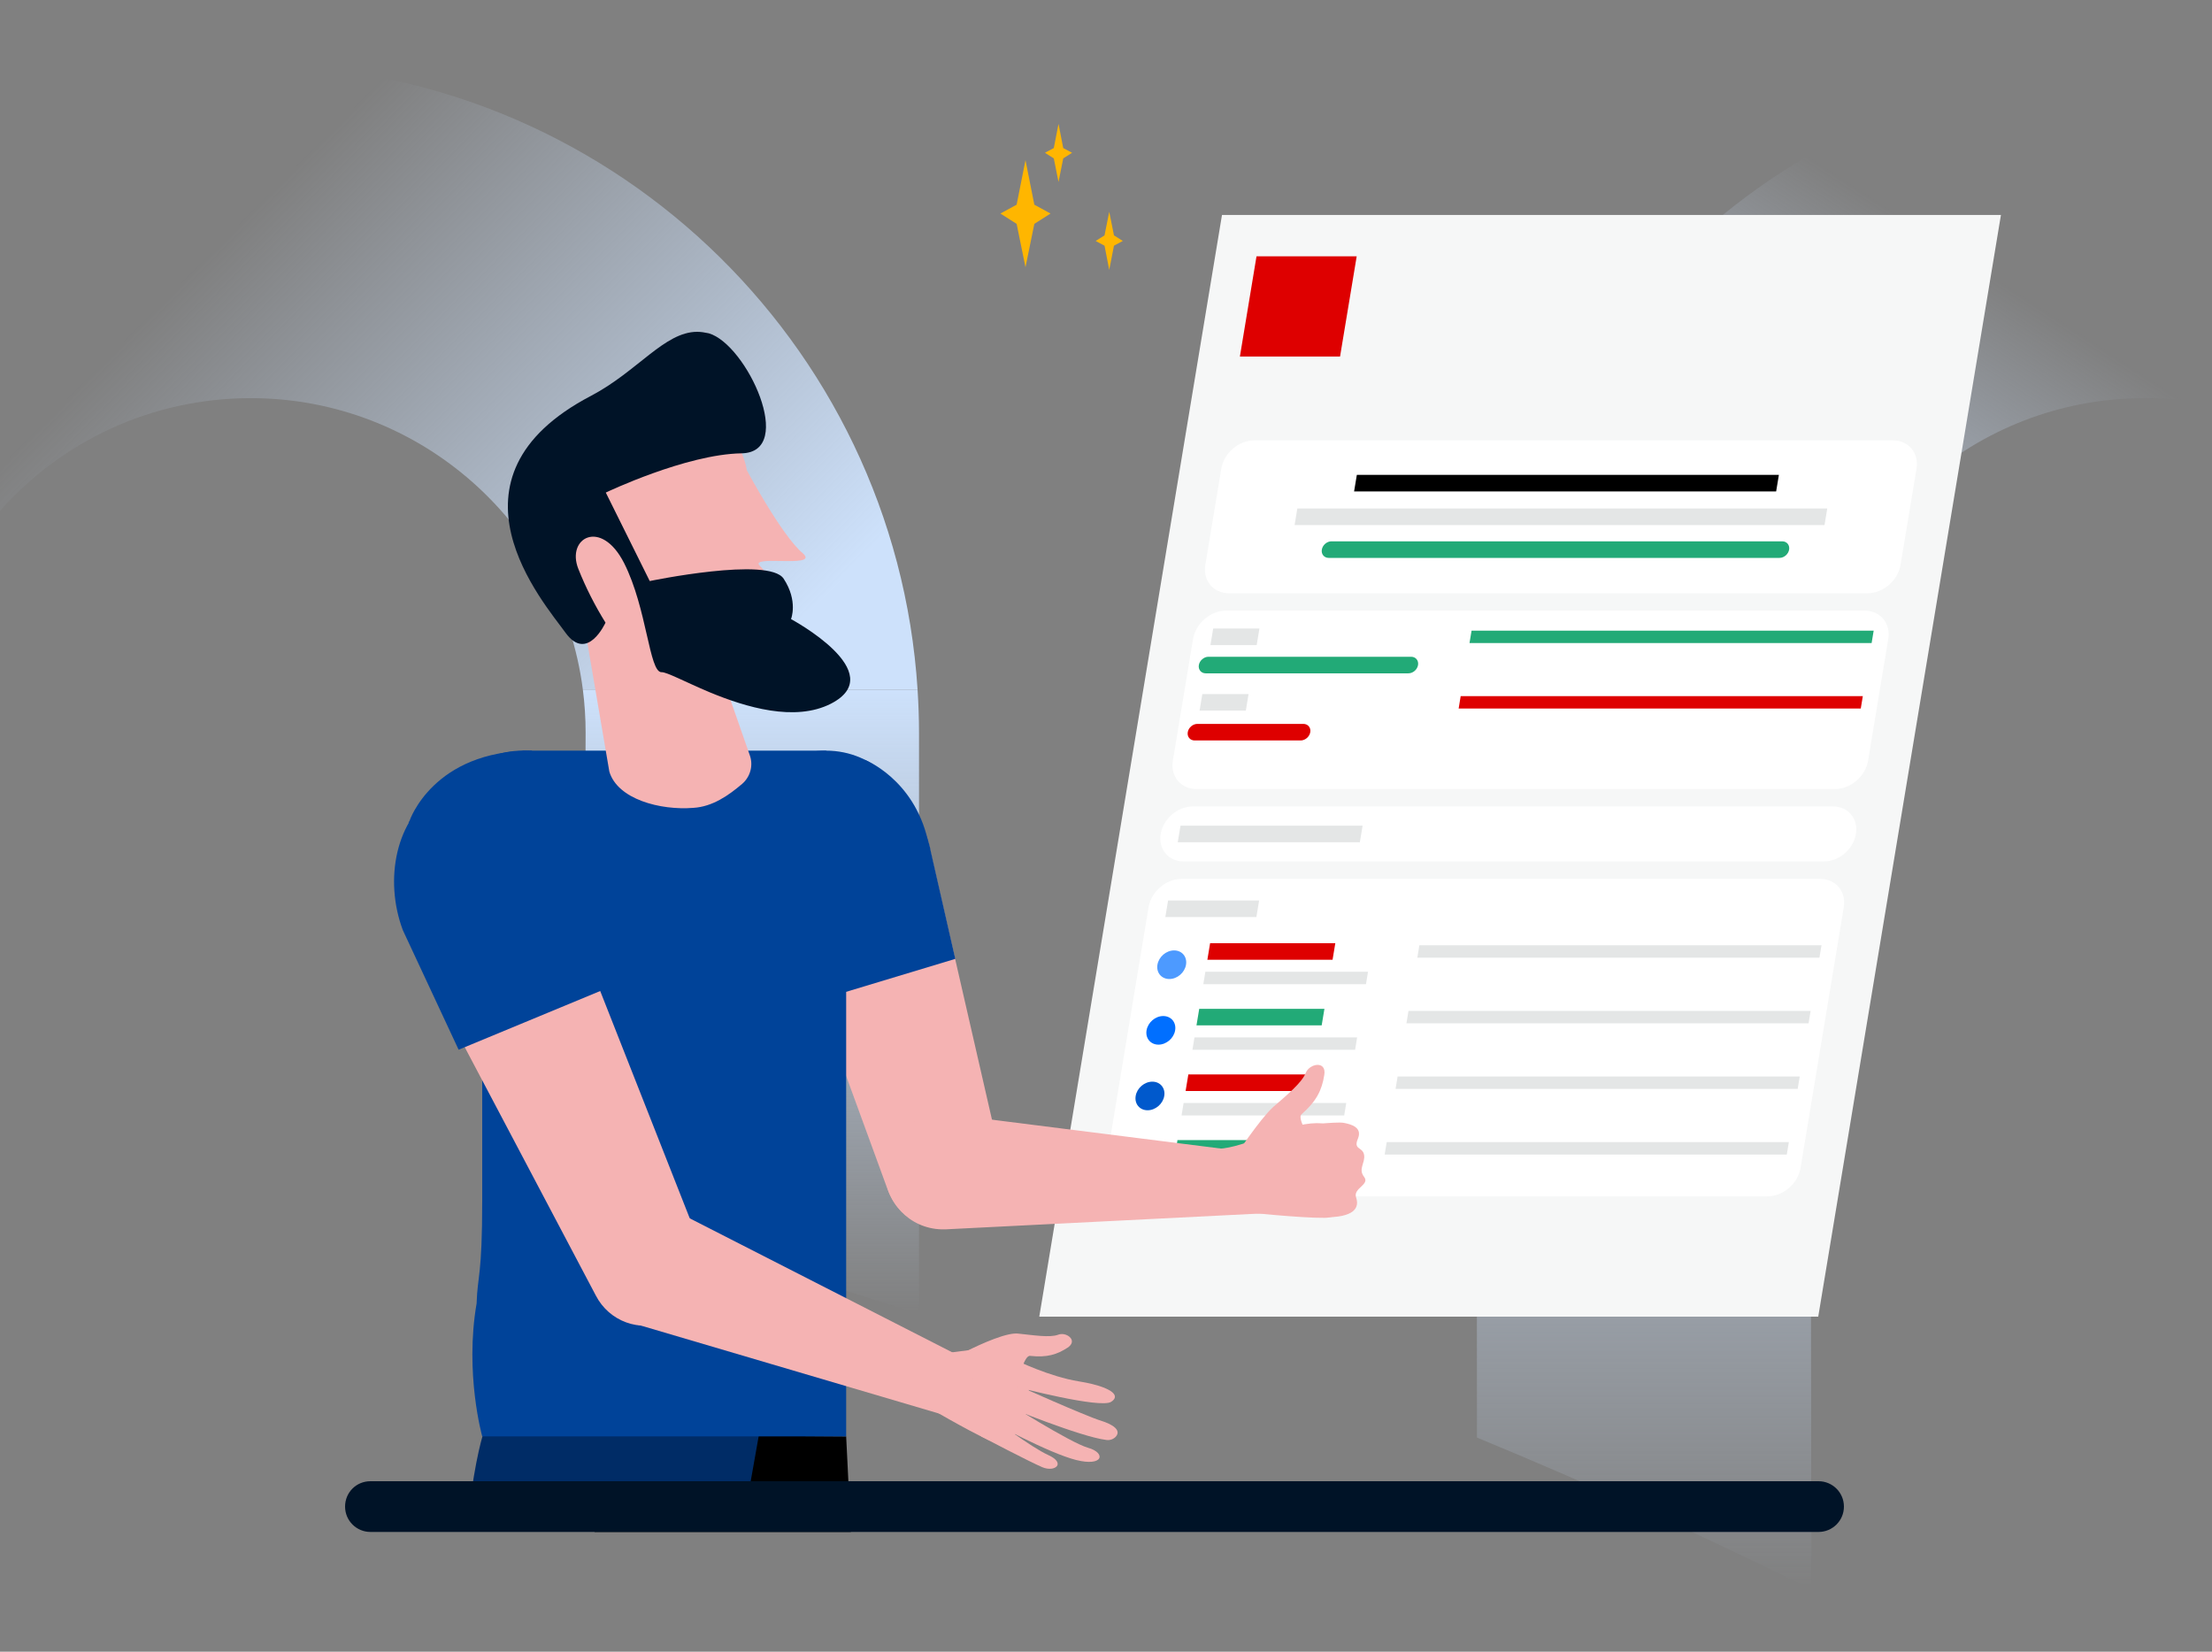 <?xml version="1.0" encoding="UTF-8"?>
<svg xmlns="http://www.w3.org/2000/svg" width="750" height="560" viewBox="0 0 750 560" fill="none">
  <rect x="0" y="0" width="750" height="560" fill="#808080" stroke="none"/>
  <g clip-path="url(#clip0_1666_47746)">
    <g clip-path="url(#clip1_1666_47746)">
      <path d="M85.03 22C54.95 22 26.26 27.86 0 38.48V173.21C20.78 149.77 51.14 134.99 85.03 134.99C142.65 134.99 190.41 178.06 197.62 233.79H311.11C303.55 115.64 205.2 22 85.03 22Z" fill="url(#paint0_linear_1666_47746)"></path>
      <path d="M197.84 412.451C236.44 422.231 274.34 433.281 311.6 445.591V248.451C311.6 243.531 311.42 238.641 311.11 233.801H197.62C198.24 238.601 198.56 243.491 198.56 248.451L197.84 412.451Z" fill="url(#paint1_linear_1666_47746)"></path>
      <path d="M727.15 134.99C734.98 134.99 742.62 135.78 750 137.29V23.14C742.48 22.39 734.86 22 727.15 22C607.01 22 508.66 115.64 501.1 233.79H614.68C621.87 178.06 669.51 134.99 727.15 134.99Z" fill="url(#paint2_linear_1666_47746)"></path>
      <path d="M500.78 487.399C539.03 503.189 576.87 520.329 614.17 538.929L613.74 248.439C613.74 243.469 614.06 238.579 614.68 233.789H501.1C500.79 238.639 500.61 243.519 500.61 248.439L500.78 487.389V487.399Z" fill="url(#paint3_linear_1666_47746)"></path>
    </g>
    <mask id="mask0_1666_47746" style="mask-type:luminance" maskUnits="userSpaceOnUse" x="0" y="0" width="750" height="560">
      <path d="M750 0H0V560H750V0Z" fill="white"></path>
    </mask>
    <g mask="url(#mask0_1666_47746)">
      <path fill-rule="evenodd" clip-rule="evenodd" d="M358.9 61.7L360.5 53.7L363.5 51.8L360.5 50.2L358.9 42L357.3 50.2L354.3 51.8L357.3 53.7L358.9 61.7ZM347.7 90.6L350.7 75.9L356.2 72.4L350.7 69.4L347.7 54.3L344.7 69.4L339.2 72.4L344.7 75.9L347.7 90.6ZM377.7 79.8L376.1 71.8L374.5 79.8L371.5 81.7L374.5 83.3L376.1 91.5L377.7 83.3L380.7 81.7L377.7 79.8Z" fill="#FFB600"></path>
      <path fill-rule="evenodd" clip-rule="evenodd" d="M286.9 486.998L193.6 486.398L201.6 519.398H288.5L286.9 486.998Z" fill="black"></path>
      <path fill-rule="evenodd" clip-rule="evenodd" d="M257.3 486.602L163.6 486.902C163.6 486.902 159.7 500.002 158.6 519.302H251.5L257.3 486.602Z" fill="#002C66"></path>
      <path fill-rule="evenodd" clip-rule="evenodd" d="M616.6 519.399H125.6C120.9 519.399 117 515.599 117 510.799C117 505.999 120.8 502.199 125.6 502.199H616.6C621.3 502.199 625.2 505.999 625.2 510.799C625.2 515.599 621.3 519.399 616.6 519.399Z" fill="#001327"></path>
      <path fill-rule="evenodd" clip-rule="evenodd" d="M264.2 302.7L301 403.4C304.5 413 314.7 418.4 324.6 415.9C335.1 413.2 341.6 402.7 339.2 392.1L315.5 288.7C313 274.2 299.1 264.4 284.6 267C284.5 267 284.3 267.1 284.2 267.1C269.7 269.9 260.2 283.9 263 298.4C263.3 299.8 263.7 301.3 264.2 302.7Z" fill="#F5B3B3"></path>
      <path fill-rule="evenodd" clip-rule="evenodd" d="M323.9 325.1L315.6 288.7C313.1 274.2 299.2 264.4 284.7 267C284.6 267 284.4 267.1 284.3 267.1C269.8 269.9 260.3 283.9 263.1 298.4C263.4 299.9 263.8 301.4 264.3 302.8L277.2 339.2L323.9 325.1Z" fill="#004399"></path>
      <path fill-rule="evenodd" clip-rule="evenodd" d="M177.2 254.5C193.5 254.5 206.6 267.7 206.6 283.9C206.6 300.1 193.4 313.3 177.2 313.3C161 313.3 147.8 300.1 147.8 283.9C147.7 267.7 160.9 254.5 177.2 254.5Z" fill="#004399"></path>
      <path fill-rule="evenodd" clip-rule="evenodd" d="M280.1 254.5C296.4 254.5 309.5 267.7 309.5 283.9C309.5 300.1 296.3 313.3 280.1 313.3C263.9 313.3 250.7 300.1 250.7 283.9C250.6 267.7 263.8 254.5 280.1 254.5Z" fill="#004399"></path>
      <path fill-rule="evenodd" clip-rule="evenodd" d="M177.2 254.5H280.1V298.2H184.4L177.2 254.5Z" fill="#004399"></path>
      <path fill-rule="evenodd" clip-rule="evenodd" d="M222.5 141.299C194.4 145.499 191.1 170.699 191.1 170.699L206.6 261.599C209.4 270.999 223.9 274.799 235.1 273.899C241.6 273.499 247 269.699 251.6 265.799C254.4 263.399 255.5 259.499 254.2 255.999L244.6 228.499C244.6 228.499 266.1 229.699 269.9 221.999C272.3 216.899 262 195.899 257.7 191.899C255.7 190.099 260 190.099 264.6 190.199C269.9 190.299 275.5 190.399 272.1 187.499C265 181.499 253.2 159.399 253.2 159.399C253.2 159.399 251.1 140.699 229.2 140.699C227.1 140.799 224.9 140.999 222.5 141.299Z" fill="#F5B3B3"></path>
      <path fill-rule="evenodd" clip-rule="evenodd" d="M163.5 487H286.9V284H163.5V487Z" fill="#004399"></path>
      <path fill-rule="evenodd" clip-rule="evenodd" d="M138.9 278.2C138.9 278.2 146.9 254.5 180.3 254.5C180.3 278 174.3 288.4 174.3 288.4L138.5 279L138.9 278.2Z" fill="#004399"></path>
      <path fill-rule="evenodd" clip-rule="evenodd" d="M293.2 257.602C293.2 257.602 309.8 264.002 314.6 284.902C295.5 291.402 289.2 279.002 289.2 279.002L293.2 257.602Z" fill="#004399"></path>
      <path fill-rule="evenodd" clip-rule="evenodd" d="M163.5 487C163.5 487 157.5 465.7 161.6 441.9C161.9 432.3 163.5 432.8 163.5 407C178.5 422 187.2 432.3 187.2 432.3L163.5 487Z" fill="#004399"></path>
      <path fill-rule="evenodd" clip-rule="evenodd" d="M147.1 335.201L202 439.201C206.5 448.001 217 451.901 226.1 447.901L225.9 448.201C235.8 444.101 241.1 432.701 237.7 422.801L195 314.401C191 300.501 176.3 293.101 162.5 297.901C147.2 303.201 139.8 321.101 147.1 335.201Z" fill="#F5B3B3"></path>
      <path fill-rule="evenodd" clip-rule="evenodd" d="M136.6 315.398L155.5 355.898L209.3 333.598L197.4 273.898C189.7 261.098 170.5 258.298 157.9 266.298L148.3 268.798C134.3 277.398 130.1 298.098 136.6 315.398Z" fill="#004399"></path>
      <path fill-rule="evenodd" clip-rule="evenodd" d="M236.4 112.5C225.3 112.5 216.2 125.9 200.4 134.2C147 162.1 184.5 204.4 191.8 214.6C199.2 224.7 205.3 211.1 205.3 211.1C201.7 205.3 198.6 199.2 196.1 192.9C191.9 182.4 203.8 175.6 211.6 190.9C219.4 206.3 220.1 228 224.3 227.9C226 227.8 232.3 231.2 240.6 234.7C252.9 239.8 269.5 244.8 281.7 238.6C302.2 228.1 268.2 209.9 268.2 209.9C268.2 209.9 270.7 203.8 265.7 196.2C260.7 188.6 220.3 197 220.3 197L205.4 167C205.4 167 232.6 154 251.4 153.7C270.1 153.4 253.2 116.7 240.3 113C238.9 112.7 237.6 112.5 236.4 112.5Z" fill="#001327"></path>
      <path fill-rule="evenodd" clip-rule="evenodd" d="M358.8 452.52C355.96 453.6 350.35 452.671 345.15 452.141C344.34 452.061 343.33 452.161 342.2 452.391C336.09 453.651 326.52 458.711 326.52 458.711L325.57 461.131C324.92 467.281 333.78 469.361 339.99 469.681C341.02 469.761 342.05 469.611 343.02 469.261C345.72 468.191 347.08 459.461 349.26 459.701C354.94 460.311 358.33 459.301 361.98 456.911C364.52 455.241 363.35 453.25 361.45 452.55C360.62 452.25 359.66 452.19 358.79 452.52H358.8Z" fill="#F5B3B3"></path>
      <path fill-rule="evenodd" clip-rule="evenodd" d="M326.43 458.031C320.91 458.791 315.51 459.601 311.68 458.071C304.28 465.901 313.08 475.691 313.48 476.441L313.51 476.481C313.51 476.481 313.51 476.471 313.49 476.441C313.9 476.681 328.31 485.131 334.87 488.071C341.53 491.051 346.48 484.701 347.67 480.091C348.86 475.481 351.05 462.29 342.4 458.46C342.16 458.35 341.92 458.261 341.67 458.171C337.36 456.601 331.84 457.301 326.44 458.041L326.43 458.031Z" fill="#F5B3B3"></path>
      <path fill-rule="evenodd" clip-rule="evenodd" d="M332.65 487.009C332.65 487.009 349.11 495.629 353.41 497.449C357.7 499.259 361.54 496.109 355.47 493.349C349.4 490.589 336.48 480.719 336.48 480.719L332.65 487.019V487.009Z" fill="#F5B3B3"></path>
      <path fill-rule="evenodd" clip-rule="evenodd" d="M335.79 481.859C335.79 481.859 355.49 492.649 364.85 494.999C374.21 497.359 375.01 492.559 368.94 490.869C362.86 489.169 340.05 474.699 340.05 474.699L335.79 481.859Z" fill="#F5B3B3"></path>
      <path fill-rule="evenodd" clip-rule="evenodd" d="M341.04 476.76C341.04 476.76 366.31 487.15 375.13 488.21C376.35 488.39 377.59 487.94 378.4 487.01C380.12 484.91 377.52 482.99 373.17 481.64C367.94 480.03 345.03 469.77 345.03 469.77L341.05 476.76H341.04Z" fill="#F5B3B3"></path>
      <path fill-rule="evenodd" clip-rule="evenodd" d="M365.82 468.349C355.86 466.749 344.84 461.359 344.84 461.359L344.9 470.289C344.9 470.289 373.03 477.669 376.75 475.279C379.27 473.659 377.94 471.799 373.73 470.259C371.72 469.529 369.04 468.869 365.82 468.349Z" fill="#F5B3B3"></path>
      <path fill-rule="evenodd" clip-rule="evenodd" d="M214.8 448.69L326.58 481.67L330.88 462.59L228.79 410.48L214.8 448.69Z" fill="#F5B3B3"></path>
      <path d="M616.49 446.401H352.38L414.33 72.871H678.44L616.49 446.401Z" fill="#F6F7F7"></path>
      <path d="M622.16 267.521H405.7C400.38 267.521 396.78 263.211 397.67 257.891L404.51 216.661C405.39 211.341 410.42 207.031 415.74 207.031H632.2C637.52 207.031 641.12 211.341 640.23 216.661L633.39 257.891C632.51 263.211 627.48 267.521 622.16 267.521Z" fill="white"></path>
      <path d="M618.39 292.082H401.33C396.18 292.082 392.69 287.902 393.55 282.752C394.4 277.602 399.27 273.422 404.43 273.422H621.49C626.64 273.422 630.13 277.602 629.27 282.752C628.42 287.902 623.55 292.082 618.39 292.082Z" fill="white"></path>
      <path d="M599.26 405.61H382.8C377.48 405.61 373.88 401.3 374.77 395.98L389.43 307.61C390.31 302.29 395.34 297.98 400.66 297.98H617.12C622.44 297.98 626.04 302.29 625.15 307.61L610.49 395.98C609.61 401.3 604.58 405.61 599.26 405.61Z" fill="white"></path>
      <path d="M461.07 285.559H399.33L400.26 279.949H462L461.07 285.559Z" fill="#E4E6E6"></path>
      <path d="M440.99 251.05H405.06C403.51 251.05 402.46 249.79 402.72 248.24C402.98 246.69 404.44 245.43 405.99 245.43H441.92C443.47 245.43 444.52 246.69 444.26 248.24C444 249.79 442.54 251.05 440.99 251.05Z" fill="#DE0000"></path>
      <path d="M477.53 228.292H408.82C407.27 228.292 406.22 227.032 406.48 225.482C406.74 223.932 408.2 222.672 409.75 222.672H478.46C480.01 222.672 481.06 223.932 480.8 225.482C480.54 227.032 479.08 228.292 477.53 228.292Z" fill="#22AA77"></path>
      <path d="M422.41 240.923H406.73L407.66 235.312H423.34L422.41 240.923Z" fill="#E4E6E6"></path>
      <path d="M426.09 218.719H410.41L411.34 213.109H427.02L426.09 218.719Z" fill="#E4E6E6"></path>
      <path d="M425.99 310.911H395.12L396.05 305.301H426.92L425.99 310.911Z" fill="#E4E6E6"></path>
      <path d="M463.15 333.671H408L408.69 329.461H463.84L463.15 333.671Z" fill="#E4E6E6"></path>
      <path d="M451.82 325.391H409.37L410.3 319.781H452.75L451.82 325.391Z" fill="#DE0000"></path>
      <path d="M616.9 324.69H480.56L481.25 320.48H617.6L616.9 324.69Z" fill="#E4E6E6"></path>
      <path d="M634.59 218.023H498.25L498.95 213.812H635.29L634.59 218.023Z" fill="#22AA77"></path>
      <path d="M630.91 240.222H494.57L495.26 236.012H631.61L630.91 240.222Z" fill="#DE0000"></path>
      <path d="M402.13 327.08C401.69 329.76 399.16 331.93 396.48 331.93C393.8 331.93 391.99 329.76 392.44 327.08C392.89 324.4 395.41 322.23 398.09 322.23C400.77 322.23 402.58 324.4 402.13 327.08Z" fill="#4D9AFF"></path>
      <path d="M459.46 355.921H404.31L405 351.711H460.15L459.46 355.921Z" fill="#E4E6E6"></path>
      <path d="M448.13 347.641H405.68L406.61 342.031H449.06L448.13 347.641Z" fill="#22AA77"></path>
      <path d="M613.21 346.94H476.87L477.56 342.73H613.91L613.21 346.94Z" fill="#E4E6E6"></path>
      <path d="M398.44 349.33C398 352.01 395.47 354.18 392.79 354.18C390.11 354.18 388.3 352.01 388.75 349.33C389.2 346.65 391.72 344.48 394.4 344.48C397.08 344.48 398.89 346.65 398.44 349.33Z" fill="#006FFF"></path>
      <path d="M455.77 378.171H400.62L401.31 373.961H456.46L455.77 378.171Z" fill="#E4E6E6"></path>
      <path d="M444.44 369.891H401.99L402.92 364.281H445.37L444.44 369.891Z" fill="#DE0000"></path>
      <path d="M609.52 369.19H473.18L473.87 364.98H610.22L609.52 369.19Z" fill="#E4E6E6"></path>
      <path d="M394.75 371.58C394.31 374.26 391.78 376.43 389.1 376.43C386.42 376.43 384.61 374.26 385.06 371.58C385.5 368.9 388.03 366.73 390.71 366.73C393.39 366.73 395.2 368.9 394.75 371.58Z" fill="#0059CC"></path>
      <path d="M452.08 400.421H396.93L397.62 396.211H452.77L452.08 400.421Z" fill="#E4E6E6"></path>
      <path d="M440.75 392.141H398.3L399.23 386.531H441.68L440.75 392.141Z" fill="#22AA77"></path>
      <path d="M605.83 391.44H469.48L470.18 387.23H606.53L605.83 391.44Z" fill="#E4E6E6"></path>
      <path d="M633.17 201.143H416.71C411.39 201.143 407.79 196.833 408.68 191.513L414.09 158.923C414.97 153.603 420 149.293 425.32 149.293H641.78C647.1 149.293 650.7 153.603 649.81 158.923L644.4 191.513C643.52 196.833 638.49 201.143 633.17 201.143Z" fill="white"></path>
      <path d="M603.35 189.151H450.52C448.97 189.151 447.92 187.891 448.18 186.341C448.44 184.791 449.9 183.531 451.45 183.531H604.28C605.83 183.531 606.88 184.791 606.62 186.341C606.36 187.891 604.9 189.151 603.35 189.151Z" fill="#22AA77"></path>
      <path d="M618.62 178.022H438.94L439.87 172.402H619.55L618.62 178.022Z" fill="#E4E6E6"></path>
      <path d="M602.22 166.61H459.12L460.05 161H603.15L602.22 166.61Z" fill="black"></path>
      <path d="M454.36 120.872H420.4L426.03 86.902H460L454.36 120.872Z" fill="#DE0000"></path>
    </g>
    <path fill-rule="evenodd" clip-rule="evenodd" d="M320.6 416.802L429.9 411.302L425.8 390.902L322.7 377.902C312 376.202 302 383.502 300.3 394.102C300.2 395.002 300.1 395.902 300.1 396.802C299.9 407.602 308.4 416.502 319.2 416.802H320.6Z" fill="#F5B3B3"></path>
    <path fill-rule="evenodd" clip-rule="evenodd" d="M422.3 410.997C422.3 410.997 441.1 412.997 449.1 412.897C457.1 412.797 459.2 404.197 458.3 398.997C457.4 393.797 456.8 380.697 446.4 380.797C435.9 380.897 422.4 389.097 413.1 389.497C409.2 401.297 422.3 410.997 422.3 410.997Z" fill="#F5B3B3"></path>
    <path fill-rule="evenodd" clip-rule="evenodd" d="M418.5 392.503C418.5 392.503 427.1 379.503 431.6 375.403C436.2 371.403 441.4 367.103 442.7 363.803C444 360.503 449.9 359.503 449 364.503C448.2 369.603 446.4 373.303 441.3 377.803C439.4 379.503 445.9 387.603 444.7 390.803C444.2 391.903 443.5 392.903 442.7 393.803C437.5 398.903 425.8 402.203 421 396.703L418.5 392.503Z" fill="#F5B3B3"></path>
    <path fill-rule="evenodd" clip-rule="evenodd" d="M439.5 381.798C439.5 381.798 452.9 380.198 455.6 380.698C458.3 381.198 462 382.298 460.4 386.098C458.8 389.898 462 388.798 462.5 391.498C463 394.198 460.4 396.298 462.5 398.998C464.6 401.698 458.7 402.798 459.8 405.998C460.9 409.198 459.7 412.998 448.2 412.698C436.5 412.098 446.4 393.098 446.4 393.098L439.5 381.798Z" fill="#F5B3B3"></path>
  </g>
  <defs>
    <linearGradient id="paint0_linear_1666_47746" x1="249" y1="234" x2="84.5" y2="72" gradientUnits="userSpaceOnUse">
      <stop stop-color="#CDE1FB"></stop>
      <stop offset="1" stop-color="#CDE1FB" stop-opacity="0"></stop>
    </linearGradient>
    <linearGradient id="paint1_linear_1666_47746" x1="254.61" y1="233.801" x2="254.61" y2="445.591" gradientUnits="userSpaceOnUse">
      <stop stop-color="#CDE1FB"></stop>
      <stop offset="1" stop-color="#CDE1FB" stop-opacity="0"></stop>
    </linearGradient>
    <linearGradient id="paint2_linear_1666_47746" x1="658" y1="82" x2="559" y2="234" gradientUnits="userSpaceOnUse">
      <stop stop-color="#CDE1FB" stop-opacity="0"></stop>
      <stop offset="1" stop-color="#CDE1FB"></stop>
    </linearGradient>
    <linearGradient id="paint3_linear_1666_47746" x1="557.645" y1="233.789" x2="557.645" y2="538.929" gradientUnits="userSpaceOnUse">
      <stop stop-color="#CDE1FB"></stop>
      <stop offset="1" stop-color="#CDE1FB" stop-opacity="0"></stop>
    </linearGradient>
    <clipPath id="clip0_1666_47746">
      <rect width="750" height="560" fill="white"></rect>
    </clipPath>
    <clipPath id="clip1_1666_47746">
      <rect width="750" height="560" fill="white"></rect>
    </clipPath>
  </defs>
</svg>
